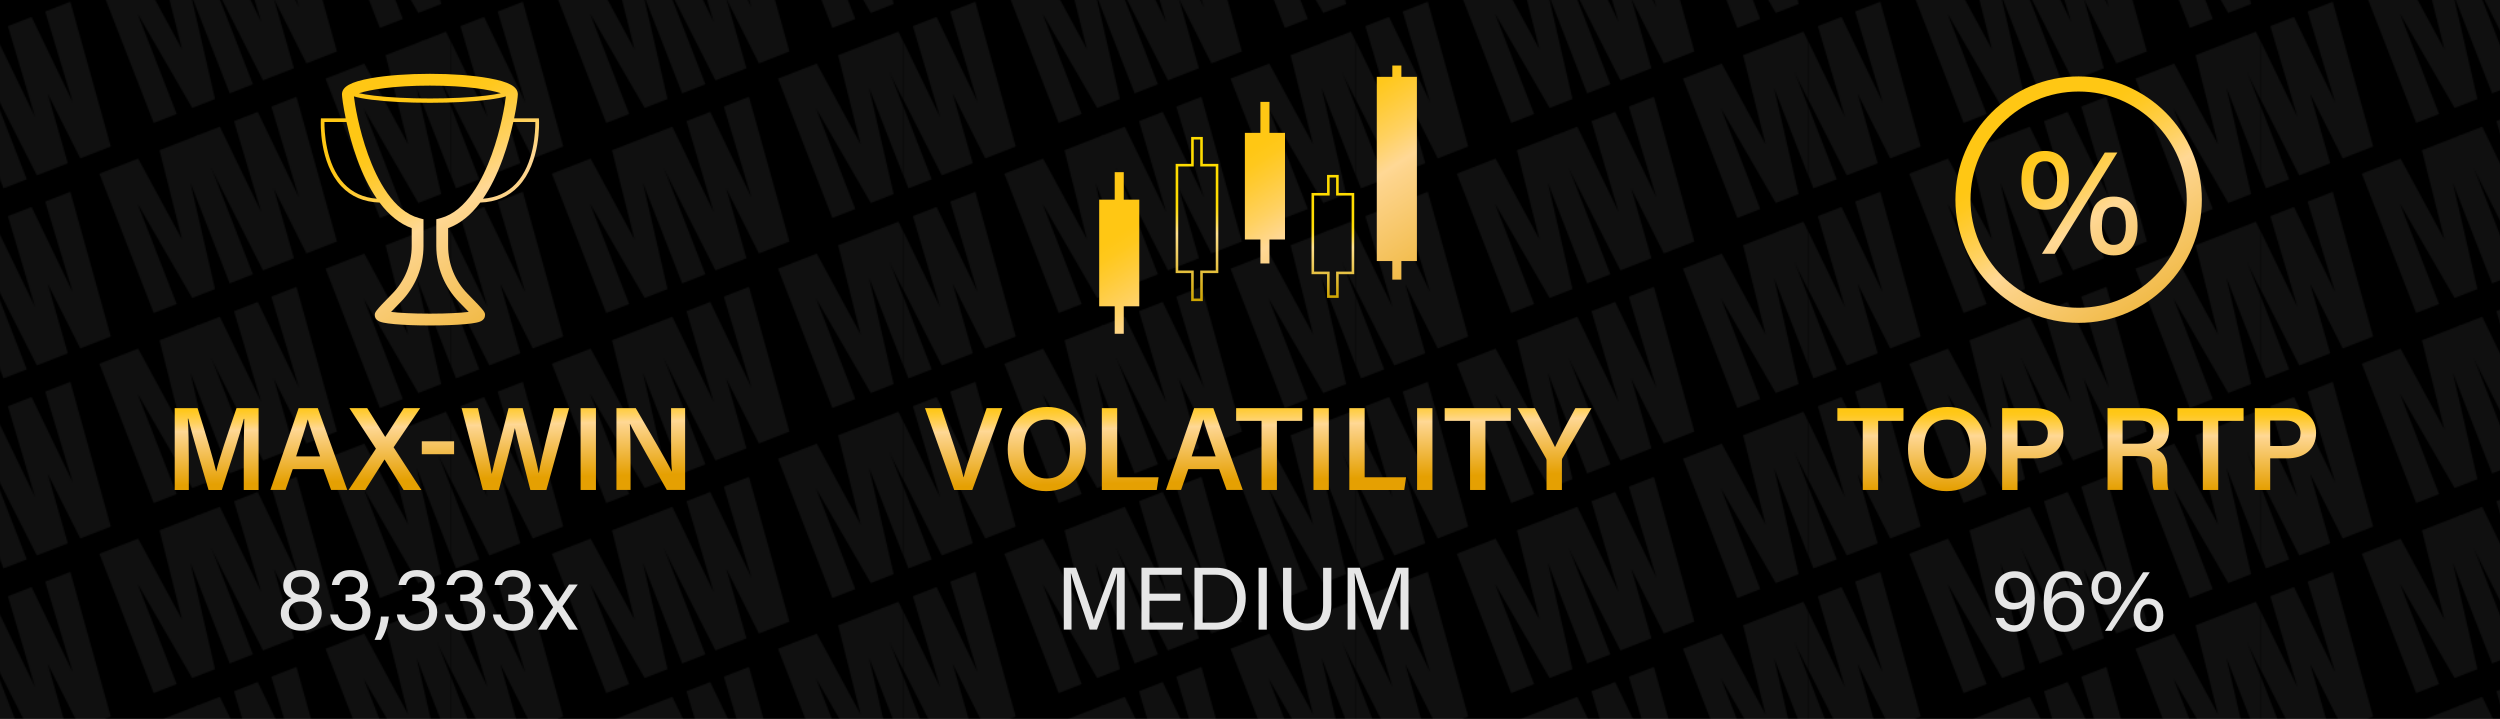 <?xml version="1.0" encoding="UTF-8"?>
<svg xmlns="http://www.w3.org/2000/svg" version="1.1" xmlns:xlink="http://www.w3.org/1999/xlink" viewBox="0 0 1933.79 556.09">
  <!-- Generator: Adobe Illustrator 29.2.1, SVG Export Plug-In . SVG Version: 2.1.0 Build 116)  -->
  <defs>
    <style>
      .st0 {
        fill: url(#New_Pattern_7);
        fill-opacity: .65;
        opacity: .25;
      }

      .st1 {
        fill: url(#New_Gradient_Swatch7);
      }

      .st2 {
        fill: url(#New_Gradient_Swatch1);
      }

      .st3 {
        fill: url(#New_Gradient_Swatch9);
      }

      .st4 {
        fill: url(#New_Gradient_Swatch3);
      }

      .st5 {
        fill: url(#New_Gradient_Swatch11);
      }

      .st6, .st7, .st8 {
        fill: none;
      }

      .st9 {
        fill: url(#New_Gradient_Swatch2);
      }

      .st10 {
        fill: url(#New_Gradient_Swatch10);
      }

      .st11 {
        fill: url(#New_Gradient_Swatch5);
      }

      .st12 {
        fill: url(#New_Gradient_Swatch8);
      }

      .st13 {
        fill: url(#New_Gradient_Swatch13);
      }

      .st14 {
        fill: #666;
      }

      .st15 {
        fill: url(#New_Gradient_Swatch14);
      }

      .st16 {
        fill: url(#New_Gradient_Swatch16);
      }

      .st17 {
        fill: url(#New_Gradient_Swatch);
      }

      .st18 {
        fill: url(#New_Gradient_Swatch12);
      }

      .st19 {
        fill: url(#New_Gradient_Swatch15);
      }

      .st7 {
        stroke: url(#linear-gradient1);
      }

      .st7, .st8 {
        stroke-miterlimit: 10;
        stroke-width: 2px;
      }

      .st20 {
        fill: url(#New_Gradient_Swatch4);
      }

      .st21 {
        fill: url(#New_Gradient_Swatch6);
      }

      .st8 {
        stroke: url(#linear-gradient);
      }

      .st22 {
        fill: #e6e6e6;
      }
    </style>
    <pattern id="New_Pattern_7" data-name="New Pattern 7" x="0" y="0" width="349.84" height="294" patternTransform="translate(1749.21 3540.26)" patternUnits="userSpaceOnUse" viewBox="0 0 349.84 294">
      <g>
        <rect class="st6" width="349.84" height="294"/>
        <path class="st14" d="M403.13,408.04l-15.53-53.71,25.15,49.95,23.61-9.21-31.3-111.98-19.47,7.59,21.28,70.09-31.79-65.99-18.35,7.16,21,70.2-31.96-65.93-19.24,7.5,52.61,103.67,24-9.36Z"/>
        <path class="st14" d="M53.29,408.04l-15.53-53.71,25.15,49.95,23.61-9.21-31.3-111.98-19.47,7.59,21.28,70.09-31.79-65.99-18.35,7.16,21,70.2-31.96-65.93-19.24,7.5,52.61,103.67,24-9.36Z"/>
        <g>
          <path class="st14" d="M312.41,296.42l-30.29-77.66,42.26,72.99,17.68-6.89-18.99-82.07,30.29,77.66,18.01-7.02-42.04-107.79-30.26,11.8,17.41,68.92-33.91-62.49-29.98,11.69,42.04,107.79,17.79-6.94Z"/>
          <path class="st14" d="M403.13,261.04l-15.53-53.71,25.15,49.95,23.61-9.21-31.3-111.98-19.47,7.59,21.28,70.09-31.79-65.99-18.35,7.16,21,70.2-31.96-65.93-19.24,7.5,52.61,103.67,24-9.36Z"/>
        </g>
        <g>
          <path class="st14" d="M137.49,369.92l-30.29-77.66,42.26,72.99,17.68-6.89-18.99-82.07,30.29,77.66,18.01-7.02-42.04-107.79-30.26,11.8,17.41,68.92-33.91-62.49-29.98,11.69,42.04,107.79,17.79-6.94Z"/>
          <path class="st14" d="M228.21,334.54l-15.53-53.71,25.15,49.95,23.61-9.21-31.3-111.98-19.47,7.59,21.28,70.09-31.79-65.99-18.35,7.16,21,70.2-31.96-65.93-19.24,7.5,52.61,103.67,24-9.36Z"/>
        </g>
        <g>
          <path class="st14" d="M-37.43,296.42l-30.29-77.66,42.26,72.99,17.68-6.89-18.99-82.07L3.52,280.45l18.01-7.02-42.04-107.79-30.26,11.8,17.41,68.92-33.91-62.49-29.98,11.69,42.04,107.79,17.79-6.94Z"/>
          <path class="st14" d="M53.29,261.04l-15.53-53.71,25.15,49.95,23.61-9.21-31.3-111.98-19.47,7.59,21.28,70.09-31.79-65.99-18.35,7.16,21,70.2L-4.08,159.23l-19.24,7.5,52.61,103.67,24-9.36Z"/>
        </g>
        <g>
          <path class="st14" d="M312.41,149.42l-30.29-77.66,42.26,72.99,17.68-6.89-18.99-82.07,30.29,77.66,18.01-7.02-42.04-107.79-30.26,11.8,17.41,68.92-33.91-62.49-29.98,11.69,42.04,107.79,17.79-6.94Z"/>
          <path class="st14" d="M403.13,114.04l-15.53-53.71,25.15,49.95,23.61-9.21-31.3-111.98-19.47,7.59,21.28,70.09L375.08.8l-18.35,7.16,21,70.2-31.96-65.93-19.24,7.5,52.61,103.67,24-9.36Z"/>
        </g>
        <g>
          <path class="st14" d="M137.49,222.92l-30.29-77.66,42.26,72.99,17.68-6.89-18.99-82.07,30.29,77.66,18.01-7.02-42.04-107.79-30.26,11.8,17.41,68.92-33.91-62.49-29.98,11.69,42.04,107.79,17.79-6.94Z"/>
          <path class="st14" d="M228.21,187.54l-15.53-53.71,25.15,49.95,23.61-9.21-31.3-111.98-19.47,7.59,21.28,70.09-31.79-65.99-18.35,7.16,21,70.2-31.96-65.93-19.24,7.5,52.61,103.67,24-9.36Z"/>
        </g>
        <g>
          <path class="st14" d="M-37.43,149.42l-30.29-77.66,42.26,72.99,17.68-6.89L-26.77,55.8,3.52,133.45l18.01-7.02L-20.51,18.64l-30.26,11.8,17.41,68.92-33.91-62.49-29.98,11.69,42.04,107.79,17.79-6.94Z"/>
          <path class="st14" d="M53.29,114.04l-15.53-53.71,25.15,49.95,23.61-9.21L55.22-10.89l-19.47,7.59,21.28,70.09L25.24.8,6.89,7.96l21,70.2L-4.08,12.23l-19.24,7.5L29.29,123.4l24-9.36Z"/>
        </g>
        <path class="st14" d="M312.41,2.42l-30.29-77.66L324.38-2.24l17.68-6.89-18.99-82.07,30.29,77.66,18.01-7.02-42.04-107.79-30.26,11.8,17.41,68.92-33.91-62.49-29.98,11.69,42.04,107.79,17.79-6.94Z"/>
        <g>
          <path class="st14" d="M137.49,75.92L107.21-1.73l42.26,72.99,17.68-6.89-18.99-82.07,30.29,77.66,18.01-7.02-42.04-107.79-30.26,11.8,17.41,68.92-33.91-62.49-29.98,11.69,42.04,107.79,17.79-6.94Z"/>
          <path class="st14" d="M228.21,40.54l-15.53-53.71,25.15,49.95,23.61-9.21-31.3-111.98-19.47,7.59L231.95-6.71l-31.79-65.99-18.35,7.16L202.81,4.66l-31.96-65.93-19.24,7.5,52.61,103.67,24-9.36Z"/>
        </g>
        <path class="st14" d="M-37.43,2.42l-30.29-77.66L-25.46-2.24-7.78-9.14l-18.99-82.07L3.52-13.55l18.01-7.02-42.04-107.79-30.26,11.8,17.41,68.92-33.91-62.49-29.98,11.69L-55.22,9.36l17.79-6.94Z"/>
      </g>
    </pattern>
    <linearGradient id="New_Gradient_Swatch" data-name="New Gradient Swatch" x1="972.23" y1="267.83" x2="974.49" y2="371.48" gradientUnits="userSpaceOnUse">
      <stop offset=".4" stop-color="#ffc714"/>
      <stop offset=".43" stop-color="#ffc81d"/>
      <stop offset=".47" stop-color="#ffcb36"/>
      <stop offset=".53" stop-color="#ffd160"/>
      <stop offset=".59" stop-color="#ffd895"/>
      <stop offset=".61" stop-color="#fdd48c"/>
      <stop offset="1" stop-color="#e5a002"/>
    </linearGradient>
    <linearGradient id="New_Gradient_Swatch1" data-name="New Gradient Swatch" x1="330.88" y1="270.37" x2="333.07" y2="371.04" xlink:href="#New_Gradient_Swatch"/>
    <linearGradient id="New_Gradient_Swatch2" data-name="New Gradient Swatch" x1="330.88" y1="270.37" x2="333.07" y2="371.04" xlink:href="#New_Gradient_Swatch"/>
    <linearGradient id="New_Gradient_Swatch3" data-name="New Gradient Swatch" x1="330.88" y1="270.37" x2="333.07" y2="371.04" xlink:href="#New_Gradient_Swatch"/>
    <linearGradient id="New_Gradient_Swatch4" data-name="New Gradient Swatch" x1="330.88" y1="270.37" x2="333.07" y2="371.04" xlink:href="#New_Gradient_Swatch"/>
    <linearGradient id="New_Gradient_Swatch5" data-name="New Gradient Swatch" x1="330.88" y1="270.37" x2="333.07" y2="371.04" xlink:href="#New_Gradient_Swatch"/>
    <linearGradient id="New_Gradient_Swatch6" data-name="New Gradient Swatch" x1="330.88" y1="270.37" x2="333.07" y2="371.04" xlink:href="#New_Gradient_Swatch"/>
    <linearGradient id="New_Gradient_Swatch7" data-name="New Gradient Swatch" x1="330.88" y1="270.37" x2="333.07" y2="371.04" xlink:href="#New_Gradient_Swatch"/>
    <linearGradient id="New_Gradient_Swatch8" data-name="New Gradient Swatch" x1="1606.37" y1="277.24" x2="1606.37" y2="378.81" xlink:href="#New_Gradient_Swatch"/>
    <linearGradient id="New_Gradient_Swatch9" data-name="New Gradient Swatch" x1="1606.37" y1="277.24" x2="1606.37" y2="378.81" xlink:href="#New_Gradient_Swatch"/>
    <linearGradient id="New_Gradient_Swatch10" data-name="New Gradient Swatch" x1="1606.37" y1="277.24" x2="1606.37" y2="378.81" xlink:href="#New_Gradient_Swatch"/>
    <linearGradient id="New_Gradient_Swatch11" data-name="New Gradient Swatch" x1="1606.37" y1="277.24" x2="1606.37" y2="378.81" xlink:href="#New_Gradient_Swatch"/>
    <linearGradient id="New_Gradient_Swatch12" data-name="New Gradient Swatch" x1="1606.37" y1="277.24" x2="1606.37" y2="378.81" xlink:href="#New_Gradient_Swatch"/>
    <linearGradient id="New_Gradient_Swatch13" data-name="New Gradient Swatch" x1="1606.37" y1="277.24" x2="1606.37" y2="378.81" xlink:href="#New_Gradient_Swatch"/>
    <linearGradient id="New_Gradient_Swatch14" data-name="New Gradient Swatch" x1="219.26" y1="-40.96" x2="439.48" y2="302.81" xlink:href="#New_Gradient_Swatch"/>
    <linearGradient id="New_Gradient_Swatch15" data-name="New Gradient Swatch" x1="1498.98" y1="-15.51" x2="1699.61" y2="297.66" xlink:href="#New_Gradient_Swatch"/>
    <linearGradient id="New_Gradient_Swatch16" data-name="New Gradient Swatch" x1="876.3" y1="-1.7" x2="1075.9" y2="309.87" xlink:href="#New_Gradient_Swatch"/>
    <linearGradient id="linear-gradient" x1="925.89" y1="105.93" x2="925.89" y2="232.92" gradientUnits="userSpaceOnUse">
      <stop offset=".4" stop-color="#ffdc00"/>
      <stop offset=".43" stop-color="#ffdc09"/>
      <stop offset=".47" stop-color="#ffdc22"/>
      <stop offset=".52" stop-color="#ffde4c"/>
      <stop offset=".58" stop-color="#ffdf85"/>
      <stop offset=".59" stop-color="#ffe08c"/>
      <stop offset=".59" stop-color="#fedf8a"/>
      <stop offset="1" stop-color="#cfa500"/>
    </linearGradient>
    <linearGradient id="linear-gradient1" x1="1031" y1="135.3" x2="1031" y2="230.42" xlink:href="#linear-gradient"/>
  </defs>
  <g id="Layer_1_copy">
    <rect x="-9.6" y="-6.79" width="1956.43" height="566.85"/>
    <rect class="st0" x="-9.6" y="-6.79" width="1956.43" height="565.28"/>
  </g>
  <g id="Layer_2">
    <g>
      <path class="st17" d="M738.08,379l-22.57-63.29h12.75l10.01,30.03c2.99,8.99,5.54,17.13,6.98,23.37h.18c1.31-5.66,4.16-14.09,7.28-23.13l10.46-30.27h12.14l-23.23,63.29h-14Z"/>
      <path class="st17" d="M839.96,347.09c0,17.54-10.3,32.82-30.64,32.82s-29.83-14.42-29.83-32.56,11.18-32.56,30.67-32.56c18.28,0,29.81,13.11,29.81,32.29ZM791.79,347.08c0,12.81,5.96,23.06,18,23.06,13.04,0,17.87-10.85,17.87-22.9s-5.5-22.68-18.01-22.68-17.86,9.79-17.86,22.51Z"/>
      <path class="st17" d="M852.29,315.71h11.87v53.45h32.03l-1.43,9.84h-42.47v-63.29Z"/>
      <path class="st17" d="M919.14,362.88l-5.58,16.11h-11.71l21.85-63.29h14.84l22.79,63.29h-12.52l-5.83-16.11h-23.85ZM940.32,353.05c-5.02-14.48-8.04-23.12-9.51-28.51h-.09c-1.56,5.94-4.9,16.13-8.94,28.51h18.54Z"/>
      <path class="st17" d="M975.81,325.55h-19.64v-9.84h51.15v9.84h-19.61v53.45h-11.9v-53.45Z"/>
      <path class="st17" d="M1027.87,315.71v63.29h-11.87v-63.29h11.87Z"/>
      <path class="st17" d="M1043.72,315.71h11.87v53.45h32.03l-1.43,9.84h-42.47v-63.29Z"/>
      <path class="st17" d="M1108.02,315.71v63.29h-11.87v-63.29h11.87Z"/>
      <path class="st17" d="M1137.12,325.55h-19.64v-9.84h51.15v9.84h-19.61v53.45h-11.9v-53.45Z"/>
      <path class="st17" d="M1196.27,379v-22.65c0-.68-.12-1.32-.49-1.91l-21.98-38.72h13.46c5.19,9.8,12.5,23.74,15.57,30.16,2.75-6.23,10.54-20.63,15.73-30.16h12.48l-22.41,38.63c-.25.43-.47.73-.47,1.89v22.77h-11.9Z"/>
    </g>
    <g>
      <path class="st2" d="M188.55,354.15c0-11.13.16-23.18.43-30.16h-.4c-2.88,12-10.55,35.17-17.03,55.01h-10.24c-4.91-16.93-12.85-43.15-15.65-55.16h-.38c.52,7.38.77,20.76.77,31.61v23.55h-10.91v-63.29h17.68c5.71,17.6,12.35,39.92,14.35,48.88h.12c1.53-7.55,9.66-31.66,15.67-48.88h17.07v63.29h-11.48v-24.85Z"/>
      <path class="st9" d="M226.43,362.88l-5.58,16.11h-11.7l21.85-63.29h14.84l22.79,63.29h-12.52l-5.83-16.11h-23.85ZM247.6,353.05c-5.02-14.48-8.04-23.12-9.51-28.51h-.09c-1.56,5.94-4.9,16.13-8.94,28.51h18.54Z"/>
      <path class="st4" d="M312.19,379l-14.69-23.56h-.09l-14.89,23.56h-12.89l21.16-31.94-20.51-31.35h13.78l13.88,22.23h.09l14.31-22.23h12.69l-20.57,30.28,21.47,33.01h-13.75Z"/>
      <path class="st20" d="M351.25,341.34v10h-24.98v-10h24.98Z"/>
      <path class="st11" d="M373.5,379l-16.41-63.29h12.63c5.58,26.21,9.7,43.67,10.59,50.72h.09c2.15-10.44,9.15-35.14,12.99-50.72h10.88c3.44,12.83,10.61,39.98,12.45,50.18h.09c2.08-12.91,9.19-39.26,11.85-50.18h11.58l-17.59,63.29h-12.41c-3.5-14.2-9.95-37.98-11.95-47.71h-.09c-2.16,10.64-8.71,34.35-12.32,47.71h-12.38Z"/>
      <path class="st21" d="M460.97,315.71v63.29h-11.87v-63.29h11.87Z"/>
      <path class="st1" d="M476.82,379v-63.29h14.95c8.31,14.41,24.68,42.04,27.8,48.93h.16c-.68-7.13-.65-17.77-.65-28.14v-20.8h10.87v63.29h-14.15c-7.34-12.84-25.03-43.79-28.45-51.03h-.16c.46,6.11.56,18.33.56,29.69v21.34h-10.93Z"/>
    </g>
    <g>
      <path class="st12" d="M1440.87,325.55h-19.64v-9.84h51.15v9.84h-19.61v53.45h-11.9v-53.45Z"/>
      <path class="st3" d="M1536.34,347.09c0,17.54-10.3,32.82-30.64,32.82s-29.83-14.42-29.83-32.56,11.18-32.56,30.67-32.56c18.28,0,29.81,13.11,29.81,32.29ZM1488.17,347.08c0,12.81,5.96,23.06,18,23.06,13.03,0,17.87-10.85,17.87-22.9s-5.5-22.68-18.01-22.68-17.86,9.79-17.86,22.51Z"/>
      <path class="st10" d="M1548.68,315.71h25.44c13.06,0,21.95,7.33,21.95,19.19,0,13.26-9.89,19.65-22.33,19.65h-13.16v24.45h-11.9v-63.29ZM1560.58,344.97h11.89c7.13,0,11.56-3.05,11.56-9.82s-4.9-9.86-11.26-9.86h-12.19v19.68Z"/>
      <path class="st5" d="M1641.85,352.79v26.2h-11.64v-63.29h26.75c13.53,0,20.78,7.41,20.78,17.22,0,8.4-4.66,13.13-9.74,14.94,3.83,1.23,8.48,4.7,8.48,15.91v2.98c0,4.29-.04,9.37.89,12.22h-11.32c-1.12-2.75-1.24-7.55-1.24-14v-1.07c0-7.64-2.02-11.13-12.62-11.13h-10.35ZM1641.85,343.21h12.26c8.24,0,11.6-3.12,11.6-9.04s-3.71-8.89-11.06-8.89h-12.8v17.92Z"/>
      <path class="st18" d="M1703.94,325.55h-19.64v-9.84h51.15v9.84h-19.61v53.45h-11.9v-53.45Z"/>
      <path class="st13" d="M1744.13,315.71h25.44c13.06,0,21.95,7.33,21.95,19.19,0,13.26-9.89,19.65-22.33,19.65h-13.16v24.45h-11.9v-63.29ZM1756.03,344.97h11.89c7.13,0,11.56-3.05,11.56-9.82s-4.9-9.86-11.26-9.86h-12.19v19.68Z"/>
    </g>
    <path class="st15" d="M416.91,92.87l-.07-1.35h-19.15c2.03-9.78,2.87-16.86,2.87-18.48,0-5.98-6.68-9.74-22.35-12.54-12.24-2.2-28.46-3.4-45.67-3.4s-33.43,1.21-45.67,3.4c-15.66,2.81-22.35,6.56-22.35,12.54,0,1.63.84,8.7,2.87,18.48h-19.16l-.07,1.35c-.07,1.34-1.52,32.91,15.91,51.28,7.52,7.93,17.45,12.14,29.52,12.54,7.38,9.83,15.72,16.47,24.86,19.78v13.85c0,13.95-5.38,27.1-15.16,37.01-13.39,13.58-13.39,14.24-13.39,16.41,0,4.4,4.8,5.42,6.61,5.81,2.1.45,5.02.84,8.7,1.18,7.32.66,17.03,1.03,27.33,1.03s20.01-.36,27.33-1.03c3.68-.33,6.61-.73,8.7-1.18,1.81-.39,6.61-1.41,6.61-5.81,0-2.18,0-2.84-13.39-16.41-9.78-9.91-15.16-23.06-15.16-37.01v-13.85c9.13-3.31,17.48-9.95,24.86-19.78,12.07-.41,22-4.61,29.52-12.54,17.43-18.37,15.98-49.95,15.91-51.28ZM332.53,66.23c28.18,0,46.77,3.18,54.85,5.88-2.75.62-6.58,1.28-11.9,1.91-11.7,1.39-26.95,2.15-42.95,2.15s-31.25-.76-42.95-2.15c-5.32-.63-9.15-1.29-11.9-1.91,8.09-2.7,26.67-5.88,54.85-5.88ZM266.15,142.19c-14.62-15.4-15.24-41.59-15.17-47.82h17.02c1.83,8.3,4.46,18.19,8.1,28.27,4.42,12.25,9.58,22.69,15.36,31.07-10.29-.8-18.79-4.66-25.3-11.52ZM340.87,168.7l-3.39.91v20.71c0,16.37,6.32,31.8,17.79,43.43,3.29,3.34,5.63,5.76,7.29,7.52-5.92.71-16.23,1.35-30.03,1.35s-24.11-.64-30.03-1.35c1.66-1.76,4-4.19,7.29-7.52,11.48-11.64,17.79-27.06,17.79-43.43v-20.71l-3.39-.91c-19.89-5.32-32.45-29.64-39.48-49.1-7.13-19.74-10.33-39.12-10.95-45.03,3,.89,7.36,1.77,13.69,2.57,12.05,1.54,28.06,2.38,45.08,2.38s33.03-.85,45.08-2.38c6.33-.81,10.69-1.68,13.69-2.57-.62,5.91-3.81,25.29-10.95,45.03-7.04,19.46-19.6,43.78-39.48,49.1ZM398.92,142.18c-6.52,6.87-15.02,10.73-25.31,11.53,5.77-8.39,10.93-18.82,15.36-31.07,3.64-10.07,6.27-19.97,8.1-28.27h17.02c.07,6.22-.54,32.4-15.17,47.81Z"/>
    <path class="st19" d="M1607.85,59.11c-52.56,0-95.31,42.76-95.31,95.32s42.76,95.31,95.31,95.31,95.32-42.76,95.32-95.31-42.76-95.32-95.32-95.32ZM1607.85,238.06c-46.12,0-83.63-37.52-83.63-83.63s37.52-83.63,83.63-83.63,83.63,37.52,83.63,83.63-37.52,83.63-83.63,83.63ZM1590.1,160.73c2.34-1.02,4.26-2.52,5.78-4.49,1.52-1.97,2.63-4.37,3.35-7.22.72-2.85,1.08-6.03,1.08-9.56s-.39-6.76-1.17-9.59c-.78-2.83-1.96-5.21-3.53-7.16-1.58-1.95-3.51-3.42-5.81-4.43-2.3-1-4.96-1.51-7.99-1.51s-5.88.5-8.17,1.51c-2.3,1-4.19,2.48-5.69,4.43-1.5,1.95-2.59,4.33-3.29,7.16-.7,2.83-1.05,6.02-1.05,9.59s.38,6.71,1.14,9.56c.76,2.85,1.92,5.26,3.47,7.22,1.56,1.97,3.46,3.46,5.72,4.49,2.25,1.02,4.88,1.54,7.87,1.54,3.2,0,5.96-.51,8.3-1.54ZM1574.86,150.52c-1.43-2.46-2.15-6.15-2.15-11.06s.72-8.61,2.15-11.06c1.43-2.46,3.75-3.69,6.95-3.69,6.27,0,9.4,4.92,9.4,14.75s-3.13,14.75-9.4,14.75c-3.2,0-5.51-1.23-6.95-3.69ZM1648.77,158.02c-1.54-1.93-3.45-3.4-5.75-4.43-2.3-1.02-4.98-1.54-8.05-1.54s-5.88.51-8.17,1.54c-2.3,1.03-4.18,2.5-5.66,4.43-1.48,1.93-2.57,4.3-3.29,7.13-.72,2.83-1.08,6.02-1.08,9.59s.39,6.75,1.17,9.56c.78,2.81,1.93,5.19,3.44,7.16,1.52,1.97,3.41,3.47,5.69,4.52,2.27,1.04,4.91,1.57,7.9,1.57,3.24,0,6.01-.52,8.33-1.57,2.32-1.05,4.23-2.55,5.75-4.52,1.52-1.97,2.62-4.35,3.32-7.16.7-2.81,1.05-5.99,1.05-9.56s-.39-6.76-1.17-9.59c-.78-2.83-1.94-5.2-3.47-7.13ZM1634.97,189.43c-3.2,0-5.51-1.22-6.95-3.66-1.43-2.44-2.15-6.12-2.15-11.03s.72-8.66,2.15-11.1c1.43-2.44,3.75-3.66,6.95-3.66,6.27,0,9.4,4.92,9.4,14.75s-3.13,14.69-9.4,14.69ZM1628.09,118.01l-48.62,78.31h9.83l48.5-78.31h-9.71Z"/>
    <g>
      <path class="st16" d="M869.25,133.18h-7.01v21.25h-12.01v82.49h12.01v21.25h7.01v-21.25h12.01v-82.49h-12.01v-21.25ZM981.95,78.81h-7.01v23.96h-12.01v82.49h12.01v18.54h7.01v-18.54h12.01v-82.49h-12.01v-23.96ZM1083.99,59.44v-8.75h-7.01v8.75h-12.01v142.48h12.01v14.37h7.01v-14.37h12.01V59.44h-12.01Z"/>
      <polygon class="st8" points="941.4 127.76 929.39 127.76 929.39 106.93 922.38 106.93 922.38 127.76 910.38 127.76 910.38 210.25 922.38 210.25 922.38 231.92 929.39 231.92 929.39 210.25 941.4 210.25 941.4 127.76"/>
      <polygon class="st7" points="1046.51 150.26 1034.5 150.26 1034.5 136.3 1027.49 136.3 1027.49 150.26 1015.48 150.26 1015.48 211.09 1027.49 211.09 1027.49 229.42 1034.5 229.42 1034.5 211.09 1046.51 211.09 1046.51 150.26"/>
    </g>
  </g>
  <g id="editable_text">
    <g>
      <path class="st22" d="M217.19,474.23c0-6.4,4.3-10.08,8.2-11.6-3.95-1.93-6.28-5.08-6.28-9.6,0-7,4.93-12.09,14.25-12.09,8.52,0,13.73,4.99,13.73,11.99,0,4.85-2.64,8.02-6.31,9.41,4.27,1.39,8.07,5.64,8.07,11.67,0,8.65-6.7,13.84-16.12,13.84-8.78,0-15.55-5.22-15.55-13.63ZM242.69,473.98c0-5.75-3.67-8.76-9.64-8.76-6.63,0-9.66,3.79-9.66,8.74s3.56,8.9,9.69,8.9c5.65,0,9.61-3.03,9.61-8.88ZM225.09,453.05c0,3.82,2.44,7.03,8.18,7.03,5.4,0,7.85-2.6,7.85-6.85,0-3.97-2.51-7.29-7.96-7.29-5.74,0-8.07,2.92-8.07,7.11Z"/>
      <path class="st22" d="M256.67,452.54c.71-5.57,4.67-11.59,14.32-11.59s13.66,5.72,13.66,11.74c0,5.52-3.27,8.33-6.04,9.37v.16c4.06,1.3,7.98,4.65,7.98,11.42,0,7.2-4.47,14.22-15.71,14.22-10.39,0-14.8-6.52-15.48-12.55h5.99c.91,4,3.94,7.54,9.77,7.54,6.48,0,9.19-4.3,9.19-9.2,0-6-3.7-8.75-9.81-8.75h-3.24v-4.94h2.72c5.93,0,8.51-2.33,8.51-7.06,0-4.09-2.72-6.9-7.74-6.9-5.42,0-7.43,2.92-8.29,6.53h-5.83Z"/>
      <path class="st22" d="M289.73,494.93c3.61-7.67,4.61-13.7,4.91-18.01h6.12c-.58,6.15-2.8,13.27-6.11,18.01h-4.92Z"/>
      <path class="st22" d="M308.26,452.54c.71-5.57,4.67-11.59,14.32-11.59s13.66,5.72,13.66,11.74c0,5.52-3.27,8.33-6.04,9.37v.16c4.06,1.3,7.98,4.65,7.98,11.42,0,7.2-4.47,14.22-15.71,14.22-10.39,0-14.8-6.52-15.48-12.55h5.99c.91,4,3.94,7.54,9.77,7.54,6.48,0,9.19-4.3,9.19-9.2,0-6-3.7-8.75-9.81-8.75h-3.24v-4.94h2.72c5.93,0,8.51-2.33,8.51-7.06,0-4.09-2.72-6.9-7.74-6.9-5.42,0-7.43,2.92-8.29,6.53h-5.83Z"/>
      <path class="st22" d="M345.4,452.54c.71-5.57,4.67-11.59,14.32-11.59s13.66,5.72,13.66,11.74c0,5.52-3.27,8.33-6.04,9.37v.16c4.06,1.3,7.98,4.65,7.98,11.42,0,7.2-4.47,14.22-15.71,14.22-10.39,0-14.8-6.52-15.48-12.55h5.99c.91,4,3.94,7.54,9.77,7.54,6.48,0,9.19-4.3,9.19-9.2,0-6-3.7-8.75-9.81-8.75h-3.24v-4.94h2.72c5.93,0,8.51-2.33,8.51-7.06,0-4.09-2.72-6.9-7.74-6.9-5.42,0-7.43,2.92-8.29,6.53h-5.83Z"/>
      <path class="st22" d="M382.54,452.54c.71-5.57,4.67-11.59,14.32-11.59s13.66,5.72,13.66,11.74c0,5.52-3.27,8.33-6.04,9.37v.16c4.06,1.3,7.98,4.65,7.98,11.42,0,7.2-4.47,14.22-15.71,14.22-10.39,0-14.8-6.52-15.48-12.55h5.99c.91,4,3.94,7.54,9.77,7.54,6.48,0,9.19-4.3,9.19-9.2,0-6-3.7-8.75-9.81-8.75h-3.24v-4.94h2.72c5.93,0,8.51-2.33,8.51-7.06,0-4.09-2.72-6.9-7.74-6.9-5.42,0-7.43,2.92-8.29,6.53h-5.83Z"/>
      <path class="st22" d="M423.31,452.16c4.91,7.75,6.99,11.07,8.25,13.04h.07c1.48-2.27,4.41-6.8,8.53-13.04h6.75l-11.8,16.77,11.91,18.11h-6.95c-4.25-6.82-7.19-11.52-8.6-13.78h-.07c-1.16,1.95-3.99,6.6-8.53,13.78h-6.72l11.71-17.42-11.36-17.46h6.81Z"/>
    </g>
    <g>
      <path class="st22" d="M863.75,466.64c0-8.89.09-17.92.3-22.96h-.25c-2.05,7.76-9.79,28.3-15.28,43.35h-5.69c-4.15-12.25-12.16-35.28-14.31-43.45h-.21c.37,5.53.53,16.15.53,24.36v19.09h-5.98v-47.86h9.47c5.43,14.85,12.08,34.02,13.72,40.11h.11c1.12-4.6,8.98-25.64,14.6-40.11h9.21v47.86h-6.2v-20.4Z"/>
      <path class="st22" d="M912.98,464.67h-23.8v16.93h26.14l-.82,5.44h-31.55v-47.86h31.17v5.44h-24.94v14.61h23.8v5.44Z"/>
      <path class="st22" d="M923.95,439.18h17.1c13.45,0,22.55,9.17,22.55,23.44s-8.87,24.42-22.77,24.42h-16.89v-47.86ZM930.3,481.65h10.04c11.26,0,16.62-8.07,16.62-18.89,0-9.45-4.89-18.19-16.6-18.19h-10.07v37.08Z"/>
      <path class="st22" d="M979.89,439.18v47.86h-6.35v-47.86h6.35Z"/>
      <path class="st22" d="M998.88,439.18v28.8c0,11.31,6.2,14.37,12.33,14.37,7.17,0,12.23-3.3,12.23-14.37v-28.8h6.39v28.47c0,15.53-8.59,19.99-18.76,19.99s-18.62-4.82-18.62-19.54v-28.92h6.43Z"/>
      <path class="st22" d="M1083.29,466.64c0-8.89.09-17.92.3-22.96h-.25c-2.05,7.76-9.79,28.3-15.28,43.35h-5.69c-4.15-12.25-12.16-35.28-14.31-43.45h-.21c.37,5.53.53,16.15.53,24.36v19.09h-5.98v-47.86h9.47c5.43,14.85,12.08,34.02,13.72,40.11h.11c1.12-4.6,8.98-25.64,14.6-40.11h9.21v47.86h-6.2v-20.4Z"/>
    </g>
    <g>
      <path class="st22" d="M1550.08,478c1.29,3.7,3.62,5.66,8.07,5.66,8.78,0,9.51-11.92,9.74-17.6-2.12,3.8-6.08,5.39-10.84,5.39-8.5,0-13.84-6.11-13.84-14.41s5.53-15.17,15.21-15.17c11.27,0,15.5,8.87,15.5,20.85s-2.51,25.95-16.04,25.95c-9.09,0-12.92-5.34-14.03-10.67h6.22ZM1549.45,456.8c0,5.8,3.3,9.57,8.67,9.57,6.28,0,9.12-3.28,9.12-9.32,0-2.79-1.04-10.13-8.93-10.13-6.15,0-8.86,4.36-8.86,9.88Z"/>
      <path class="st22" d="M1604.83,452.53c-.88-3.28-3-5.75-7.63-5.75-7.62,0-10.11,7.14-10.34,16.7,1.84-3.2,5.22-6.29,11.48-6.29,8.76,0,13.88,6.36,13.88,15.08s-5.24,16.48-15.28,16.48c-12.48,0-16.13-10.11-16.13-22.86s4.06-24.05,16.63-24.05c9.22,0,12.79,6.01,13.38,10.68h-6.01ZM1606.01,472.73c0-5.06-1.96-10.48-8.91-10.48-5.59,0-9.55,3.58-9.55,10.42,0,3.73,1.9,11,9.35,11,6.54,0,9.11-5.28,9.11-10.94Z"/>
      <path class="st22" d="M1640.75,454.71c0,7.31-3.94,13-11.63,13-7.23,0-11.36-5.13-11.36-12.92,0-7,3.91-12.96,11.47-12.96,7.07,0,11.51,4.87,11.51,12.87ZM1622.88,454.71c0,5.13,2.22,8.58,6.44,8.58s6.38-3.21,6.38-8.58-2.41-8.44-6.51-8.44c-3.81,0-6.31,2.97-6.31,8.44ZM1628.26,487.93l29.45-45.29h5.17l-29.42,45.29h-5.19ZM1673.37,475.82c0,7.26-3.9,13-11.63,13-7.32,0-11.36-5.36-11.36-12.92,0-7,3.87-12.96,11.47-12.96,7.15,0,11.51,4.87,11.51,12.87ZM1655.51,475.82c0,5.09,2.22,8.58,6.44,8.58s6.38-3.21,6.38-8.58-2.41-8.44-6.51-8.44c-3.72,0-6.31,3.15-6.31,8.44Z"/>
    </g>
  </g>
</svg>